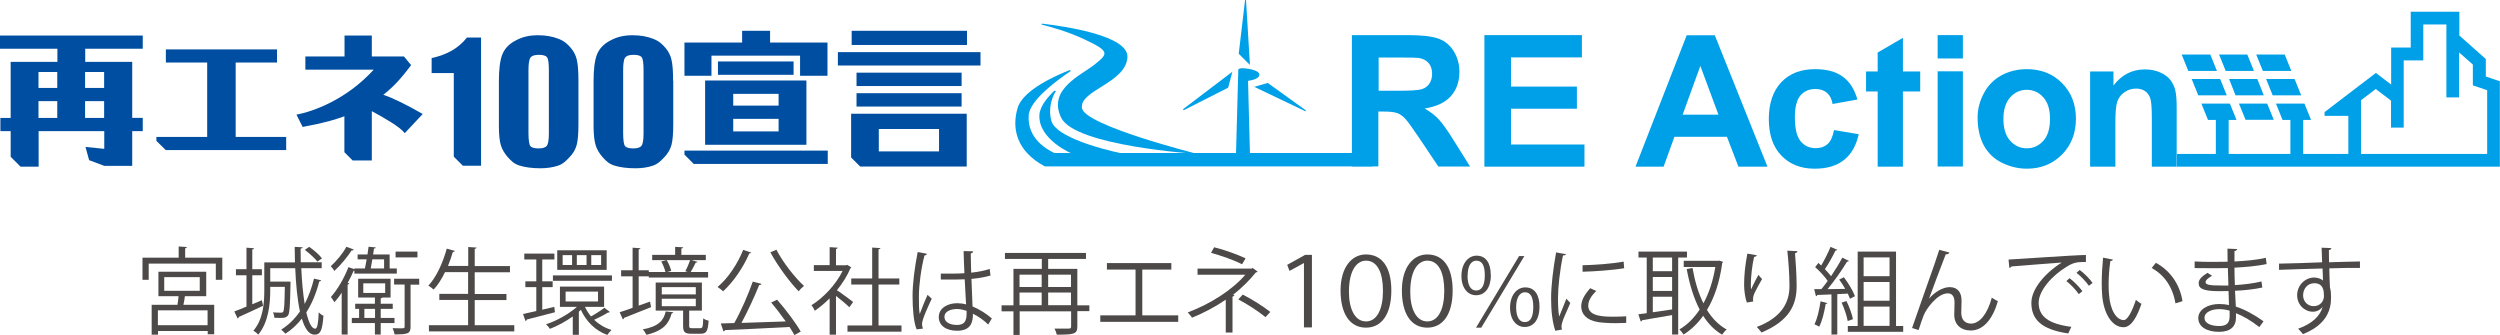 <?xml version="1.0" encoding="UTF-8"?>
<svg id="_レイヤー_2" data-name="レイヤー 2" xmlns="http://www.w3.org/2000/svg" viewBox="0 0 185.11 24.81">
  <defs>
    <style>
      .cls-1 {
        fill: #004ea2;
      }

      .cls-2 {
        fill: #4c4948;
      }

      .cls-3 {
        fill: #00a0e9;
      }
    </style>
  </defs>
  <g id="_レイヤー_1-2" data-name="レイヤー 1">
    <polygon class="cls-1" points="61.27 3.15 61.27 5.61 59.24 5.61 59.24 4.12 52.68 4.12 52.68 5.61 50.68 5.61 50.68 3.15 54.95 3.15 54.95 2.28 57.02 2.28 57.02 3.15 61.27 3.15"/>
    <rect class="cls-1" x="53.16" y="4.55" width="5.6" height=".99"/>
    <path class="cls-1" d="m59.71,10.72h-7.5v-4.76h7.5v4.76Zm-2.06-3.77h-3.36v.87h3.36v-.87Zm-3.36,2.78h3.36v-.93h-3.36v.93Z"/>
    <rect class="cls-1" x="62.04" y="3.86" width="10.56" height=".99"/>
    <rect class="cls-1" x="63.06" y="2.28" width="8.54" height="1.05"/>
    <rect class="cls-1" x="63.42" y="5.38" width="7.78" height=".99"/>
    <rect class="cls-1" x="63.42" y="6.9" width="7.78" height=".99"/>
    <path class="cls-1" d="m42.83,5.99v3.17c0,.72-.04,1.24-.13,1.57-.09.33-.26.64-.54.92-.27.28-.47.49-.85.62-.38.12-.81.19-1.28.19-.62,0-1.14-.07-1.56-.2-.41-.13-.61-.34-.86-.61-.25-.28-.42-.57-.52-.88-.1-.31-.15-.79-.15-1.46v-3.31c0-.87.08-1.52.25-1.96.17-.43.49-.78.99-1.04.49-.26.96-.39,1.66-.39.57,0,1.08.09,1.53.27.45.18.66.4.89.66.22.26.38.56.45.89.08.33.12.85.12,1.57m-2.19-.8c0-.5-.04-.82-.13-.95-.09-.13-.29-.19-.61-.19s-.52.07-.62.2c-.1.14-.15.45-.15.93v4.63c0,.55.05.88.14,1,.09.11.3.17.61.17s.52-.07.61-.2c.1-.13.15-.43.15-.9v-4.7Z"/>
    <path class="cls-1" d="m49.85,5.99v3.17c0,.72-.04,1.24-.13,1.57-.09.33-.27.64-.54.92-.27.28-.47.49-.85.62s-.81.19-1.28.19c-.62,0-1.14-.07-1.56-.2-.41-.13-.61-.34-.86-.61-.25-.28-.42-.57-.52-.88-.1-.31-.16-.79-.16-1.46v-3.31c0-.87.08-1.52.25-1.96.17-.43.49-.78.99-1.04.49-.26.96-.39,1.66-.39.57,0,1.08.09,1.53.27.45.18.66.4.89.66.22.26.38.56.45.89.08.33.12.85.12,1.57m-2.19-.8c0-.5-.04-.82-.13-.95-.09-.13-.29-.19-.61-.19s-.52.07-.62.2c-.1.14-.15.45-.15.93v4.63c0,.55.05.88.14,1,.09.11.3.17.61.17s.52-.07.61-.2c.1-.13.15-.43.15-.9v-4.7Z"/>
    <path class="cls-1" d="m10.57,3.61v-.98H0v.98h4.25v.97H.79v4.15H.03v.98h.76v1.9l.73.73h1.34v-2.63h4.86v1.31l-1.39-.14.27.98,1.12.42h2.07v-2.57h.78v-.98h-.78v-4.15h-3.48v-.97h4.27Zm-6.33,5.12h-1.39v-1.24h1.39v1.24Zm0-2.22h-1.39v-1.18h1.39v1.18Zm3.47,2.22h-1.41v-1.24h1.41v1.24Zm0-2.22h-1.41v-1.18h1.41v1.18Z"/>
    <polygon class="cls-1" points="21.19 10.14 17.45 10.14 17.45 4.63 20.51 4.63 20.51 3.66 12.28 3.66 12.28 4.63 15.34 4.63 15.34 10.14 11.58 10.14 11.58 10.43 12.27 11.11 21.19 11.11 21.19 10.14"/>
    <path class="cls-1" d="m28.38,7.02c.69-.54,1.3-1.17,2.06-2.2l-.53-.64h-2.38v-1.55h-2.02v1.55h-2.9v.98h5.06c-2.03,2.23-4.5,3.1-5.72,3.33l.46.91c1.67-.31,2.42-.55,3.09-.79v2.66l.61.61h1.42v-3.65c.92.5,2.06,1.14,2.44,1.63l1.33-1.42c-1.1-.63-2.18-1.18-2.92-1.42"/>
    <path class="cls-1" d="m34.57,2.78c-.59.77-1.46,1.27-2.61,1.52v1.11h1.64v6.19l.67.67h1.35V2.78h-1.05Z"/>
    <polygon class="cls-1" points="61.29 11.15 50.68 11.15 50.68 11.45 51.37 12.14 61.29 12.14 61.29 11.15"/>
    <path class="cls-1" d="m71.58,8.42h-8.56v3.24l.67.67h7.89v-3.92Zm-2.05,2.79h-4.46v-1.66h4.46v1.66Z"/>
    <path class="cls-3" d="m100.1,12.34V2.6h4.14c1.04,0,1.8.09,2.27.26.47.17.85.48,1.13.93.28.45.42.96.42,1.53,0,.73-.21,1.33-.64,1.81-.43.47-1.07.77-1.93.9.42.25.78.52,1.05.82.28.3.65.82,1.12,1.58l1.19,1.9h-2.35l-1.42-2.12c-.51-.76-.85-1.23-1.04-1.43-.19-.2-.38-.33-.59-.41-.21-.07-.54-.11-.99-.11h-.4v4.06h-1.97Zm1.97-5.62h1.45c.94,0,1.53-.04,1.77-.12.24-.08.42-.22.55-.41.13-.2.2-.44.2-.73,0-.33-.09-.59-.26-.79-.17-.2-.42-.33-.74-.38-.16-.02-.64-.03-1.43-.03h-1.53v2.47Z"/>
    <polygon class="cls-3" points="109.91 12.34 109.91 2.6 117.13 2.6 117.13 4.25 111.88 4.25 111.88 6.41 116.76 6.41 116.76 8.05 111.88 8.05 111.88 10.7 117.32 10.7 117.32 12.34 109.91 12.34"/>
    <path class="cls-3" d="m130.86,12.34h-2.14l-.85-2.21h-3.89l-.8,2.21h-2.08l3.79-9.73h2.08l3.9,9.73Zm-3.62-3.85l-1.34-3.61-1.31,3.61h2.66Z"/>
    <path class="cls-3" d="m137.53,7.37l-1.84.33c-.06-.37-.2-.64-.42-.83-.22-.19-.5-.28-.85-.28-.46,0-.84.16-1.11.48-.27.32-.41.86-.41,1.61,0,.84.14,1.43.42,1.77.28.35.66.52,1.13.52.35,0,.64-.1.87-.3.23-.2.38-.55.48-1.04l1.83.31c-.19.84-.55,1.48-1.1,1.91-.54.43-1.26.64-2.17.64-1.03,0-1.85-.33-2.47-.98s-.92-1.55-.92-2.7.31-2.07.92-2.72c.62-.65,1.45-.97,2.5-.97.86,0,1.54.18,2.05.55.51.37.87.93,1.09,1.69"/>
    <polygon class="cls-3" points="139.03 12.34 139.03 6.77 138.17 6.77 138.17 5.29 139.03 5.29 139.03 3.89 140.9 2.8 140.9 5.29 142.18 5.29 142.18 6.77 140.9 6.77 140.9 12.34 139.03 12.34"/>
    <path class="cls-3" d="m143.47,2.6h1.87v1.73h-1.87v-1.73Zm0,2.68h1.87v7.05h-1.87v-7.05Z"/>
    <path class="cls-3" d="m146.43,8.71c0-.62.15-1.22.46-1.8.3-.58.74-1.02,1.3-1.33.56-.3,1.18-.46,1.88-.46,1.07,0,1.94.35,2.62,1.04.68.69,1.02,1.57,1.02,2.63s-.34,1.95-1.03,2.65c-.69.7-1.56,1.05-2.6,1.05-.65,0-1.26-.15-1.85-.44-.59-.29-1.03-.72-1.34-1.28-.3-.56-.46-1.25-.46-2.06m1.91.1c0,.7.17,1.24.5,1.61.33.37.74.56,1.23.56s.9-.19,1.23-.56c.33-.37.49-.91.49-1.62s-.17-1.22-.49-1.59c-.33-.37-.74-.56-1.23-.56s-.9.19-1.23.56c-.33.37-.5.91-.5,1.61"/>
    <path class="cls-3" d="m161.2,12.34h-1.87v-3.6c0-.76-.04-1.25-.12-1.48-.08-.22-.21-.4-.39-.52-.18-.12-.4-.18-.65-.18-.32,0-.61.09-.87.27-.26.18-.43.41-.53.7-.1.29-.14.83-.14,1.62v3.19h-1.87v-7.05h1.73v1.04c.61-.8,1.39-1.19,2.32-1.19.41,0,.79.07,1.13.22s.6.34.77.57c.17.23.3.49.36.78.07.29.1.71.1,1.26v4.38Z"/>
    <polygon class="cls-3" points="93.87 6.14 92.87 6.43 96.66 8.24 96.7 8.18 93.87 6.14"/>
    <polygon class="cls-3" points="91.25 5.31 87.59 8.09 87.65 8.16 90.94 6.49 91.25 5.31"/>
    <path class="cls-3" d="m80.11,7.98c-.15-1.31,3.25-1.83,3.37-3.74.1-1.59-4.52-2.28-6.32-2.49l-.05.07c.75.18,2.02.54,3.22,1.11,1.85.87,1.73,1.04.73,1.84-1,.8-3.5,1.83-2.49,3.94,1,2.11,10.1,2.69,10.1,2.69,0,0-8.41-2.11-8.56-3.41"/>
    <path class="cls-3" d="m101.4,11.33h-8.85l-.14-5.34c.38-.06.84-.19.84-.45,0-.4-1.09-.49-1.29-.49-.1,0-.2.03-.27.08l-.17,6.2h-13.44c-.49-.22-2.04-1.04-1.91-2.8.08-1.15,2.26-2.7,3.11-3.27l-.05-.08c-.97.38-3.48,1.46-3.88,2.81-.44,1.47-.13,3.18,2.01,4.33h24.29l-.25-1.01Z"/>
    <path class="cls-3" d="m77.84,8.92c-.25-.99.1-1.78.34-2.18l-.1-.03c-.41.38-1.08,1.11-1.12,1.8-.09,1.84,2.44,2.88,2.44,2.88h3.81s-5.01-.98-5.37-2.47"/>
    <polygon class="cls-3" points="92.19 0 91.72 3.98 92.55 4.81 92.26 0 92.19 0"/>
    <polygon class="cls-3" points="162.28 5.85 162.77 7.06 164.88 7.06 164.39 5.85 162.28 5.85"/>
    <polygon class="cls-3" points="164.15 5.25 163.66 4.04 161.54 4.04 162.03 5.25 164.15 5.25"/>
    <polygon class="cls-3" points="168.28 7.06 170.39 7.06 169.9 5.85 167.79 5.85 168.28 7.06"/>
    <polygon class="cls-3" points="169.66 5.25 169.17 4.04 167.06 4.04 167.55 5.25 169.66 5.25"/>
    <polygon class="cls-3" points="166.89 5.25 166.4 4.04 164.31 4.04 164.8 5.25 166.89 5.25"/>
    <polygon class="cls-3" points="168.36 8.87 167.87 7.67 165.78 7.67 166.27 8.87 168.36 8.87"/>
    <polygon class="cls-3" points="165.05 5.85 165.53 7.06 167.62 7.06 167.14 5.85 165.05 5.85"/>
    <path class="cls-3" d="m184.06,5.66v-1.29l-1.96-1.74V.87h-3.6v2.65h-1.45v2.74l-1.13-.86-3.8,2.9v.28h1.76v2.82h-3.34v-2.52h.58l-.49-1.21h-2.11l.49,1.21h.58v2.52h-4.57v-2.52h.58l-.49-1.21h-2.11l.49,1.21h.58v2.52h-2.88v.94h22.97s.94,0,.94,0h0v-6.32l-1.05-.36Zm.11,5.74h-9.35v-3.98l1.09-.83,1.13.86v2h.94v-4.98h1.45V1.81h1.71v5.4h.94v-3.33l1.02.9v1.54l1.06.36v4.7Z"/>
    <g>
      <path class="cls-2" d="m13.72,19.08h2.74v1.64h-.48v-1.2h-4.97v1.2h-.46v-1.64h2.68v-.83l.62.04s-.04.08-.14.1v.69Zm1.54,2.85h-1.57c-.02.18-.06.42-.11.64h2.28v2.18h-.48v-.24h-3.68v.27h-.47v-2.21h1.91c.04-.2.06-.43.08-.64h-1.49v-1.81h3.54v1.81Zm.11,2.15v-1.1h-3.68v1.1h3.68Zm-3.21-3.56v1.01h2.63v-1.01h-2.63Z"/>
      <path class="cls-2" d="m18.68,22.53c.23-.1.47-.2.71-.3l.09.41c-.66.31-1.36.64-1.8.83,0,.06-.04.1-.08.12l-.25-.53c.25-.09.56-.22.9-.36v-2.32h-.78v-.45h.78v-1.59l.57.04s-.05.08-.14.1v1.45h.71v.45h-.71v2.15Zm3.63-2.66c.04.97.13,1.89.25,2.64.29-.56.52-1.19.69-1.88l.54.13s-.06.08-.15.08c-.22.86-.54,1.64-.96,2.29.17.74.4,1.21.66,1.21.15,0,.23-.38.26-1.21.1.1.24.21.35.25-.08,1.08-.22,1.4-.66,1.4-.41,0-.72-.45-.94-1.19-.35.45-.75.82-1.22,1.12-.06-.08-.21-.23-.31-.3.54-.34,1.01-.8,1.39-1.35-.19-.87-.3-2.01-.35-3.2h-1.85v.99h1.28s.22,0,.22,0v.15c-.03,1.62-.06,2.17-.18,2.35-.15.19-.32.19-.64.19-.12,0-.24,0-.37-.01-.01-.12-.05-.29-.11-.4.25.02.49.02.58.02s.14,0,.18-.07c.07-.1.1-.56.12-1.84h-1.08v.26c0,1.01-.13,2.37-.89,3.28-.07-.09-.25-.24-.36-.29.73-.85.81-2.05.81-2.98v-2.08h2.27c0-.38-.02-.76-.02-1.15l.59.03c0,.06-.05.08-.15.1,0,.33,0,.68.01,1.01h1.55v.44h-1.54Zm.59-1.59c.34.24.75.59.94.85l-.34.24c-.18-.24-.59-.61-.93-.87l.32-.22Z"/>
      <path class="cls-2" d="m26.24,20.27v-.23h-.05c-.13.3-.28.61-.45.91l.13.04s-.05.08-.13.08v3.7h-.44v-3.1c-.17.27-.36.51-.54.71-.06-.1-.18-.3-.26-.39.47-.52.98-1.38,1.3-2.21l.44.15v-.05h.78c.04-.2.08-.44.13-.68h-.67v-.36h.73c.03-.2.06-.4.08-.57l.53.05c0,.06-.05.08-.13.08l-.06.44h1.22v1.04h.53v.38h-3.12Zm-.05-1.79c-.02.06-.08.07-.15.06-.29.45-.82,1.1-1.28,1.52-.06-.1-.18-.26-.27-.35.43-.38.91-.97,1.16-1.44l.53.2Zm3.02,5.44h-1.02v.85h-.43v-.85h-1.71v-.38h.54v-.67h-.29v-.38h1.46v-.46h-1.24v-1.39h2.4v1.39h-.6s-.06.05-.13.06v.4h.89v.38h-.89v.67h1.02v.38Zm-2.31-2.94v.71h1.62v-.71h-1.62Zm.08,2.56h.79v-.67h-.79v.67Zm1.46-4.34h-.87l-.12.68h.99v-.68Zm2.6,1.45v.43h-.64v3.11c0,.52-.2.57-1.19.57-.01-.13-.08-.32-.14-.46.21,0,.41.01.55.01.3,0,.34,0,.34-.13v-3.11h-.78v-.43h1.87Zm-.13-2.02v.43h-1.62v-.43h1.62Z"/>
      <path class="cls-2" d="m35.14,24.08h2.94v.46h-6.32v-.46h2.9v-1.87h-2.13v-.45h2.13v-1.61h-1.71c-.24.5-.53.96-.84,1.29-.09-.08-.27-.22-.39-.29.57-.61,1.07-1.67,1.36-2.74l.61.17s-.07.08-.16.08c-.1.34-.22.69-.36,1.03h1.5v-1.4l.63.04s-.05.08-.15.1v1.27h2.61v.46h-2.61v1.61h2.35v.45h-2.35v1.87Z"/>
      <path class="cls-2" d="m41.04,22.71l.05.41c-.77.2-1.58.41-2.09.54,0,.06-.04.1-.09.11l-.18-.52c.27-.06.61-.13.98-.22v-1.77h-.81v-.43h.81v-1.62h-.89v-.43h2.23v.43h-.9v1.62h.77v.43h-.77v1.67l.9-.21Zm2.26-.01c.12.26.27.5.46.73.33-.18.75-.45.99-.64l.41.31s-.05.04-.08.04c-.02,0-.04,0-.06,0-.27.17-.7.39-1.03.54.36.34.79.6,1.29.75-.1.09-.24.26-.31.37-.88-.31-1.57-1-1.96-1.86-.05.05-.1.09-.15.14v1.71h-.45v-1.36c-.54.39-1.15.71-1.69.92-.06-.1-.19-.25-.29-.34.78-.25,1.68-.75,2.29-1.29h-1.26v-1.5h3.27v1.5h-1.42Zm-2.36-2.31h4.37v.4h-4.37v-.4Zm3.98-1.86v1.45h-3.66v-1.45h3.66Zm-2.56,1.09v-.73h-.7v.73h.7Zm-.48,1.97v.73h2.4v-.73h-2.4Zm1.55-1.97v-.73h-.72v.73h.72Zm1.08,0v-.73h-.73v.73h.73Z"/>
      <path class="cls-2" d="m47.29,22.63l.84-.3c.02.09.04.19.08.41-.74.3-1.52.61-2.01.8,0,.06-.04.1-.08.11l-.24-.53c.27-.08.6-.2.96-.33v-2.33h-.85v-.45h.85v-1.67l.59.04s-.05.08-.14.09v1.54h.75v.13h1.23c-.05-.22-.17-.54-.31-.78l.4-.1c.16.24.29.58.34.8-.15.04-.24.06-.3.08h1.52l-.18-.06c.13-.23.28-.58.36-.82h-2.81v-.39h1.7v-.59l.6.03s-.04.08-.14.1v.46h1.81v.39h-1.06l.45.13s-.06.06-.14.06c-.1.2-.24.48-.37.69h1.29v.41h-4.39v-.09h-.75v2.17Zm2.57.49s-.06.08-.13.09c-.2.73-.59,1.28-1.87,1.58-.05-.11-.17-.31-.27-.4,1.17-.22,1.55-.65,1.7-1.33l.57.06Zm1.17,1.01c0,.15.04.17.21.17h.61c.17,0,.2-.08.22-.73.09.08.27.15.4.17-.05.78-.17.97-.57.97h-.72c-.48,0-.6-.13-.6-.58v-1.13h-2.03v-2.08h3.42v2.08h-.94v1.12Zm-2.03-2.87v.54h2.52v-.54h-2.52Zm0,.86v.55h2.52v-.55h-2.52Z"/>
      <path class="cls-2" d="m55.64,18.7s-.08.07-.16.07c-.46,1.06-1.19,2.12-1.94,2.8-.1-.1-.29-.25-.41-.32.75-.62,1.47-1.68,1.9-2.75l.61.21Zm.74,2.32c-.02.06-.08.09-.17.09-.33.83-.85,1.95-1.31,2.8.99-.03,2.15-.07,3.28-.11-.34-.48-.73-.99-1.08-1.4l.44-.21c.65.74,1.39,1.73,1.75,2.36l-.47.26c-.09-.17-.22-.38-.36-.6-1.75.1-3.62.18-4.78.23-.01.06-.06.09-.11.1l-.2-.59,1-.03c.49-.87,1.05-2.15,1.37-3.07l.65.17Zm1.11-2.53c.48.94,1.38,2.08,2.04,2.68-.13.1-.3.27-.39.4-.66-.67-1.56-1.89-2.1-2.89l.45-.19Z"/>
      <path class="cls-2" d="m63.06,19.77s-.05.06-.08.07c-.24.58-.6,1.14-1.01,1.65.34.22,1.02.73,1.2.87l-.28.39c-.2-.2-.64-.57-.99-.84v2.87h-.47v-2.69c-.36.36-.73.67-1.1.92-.05-.12-.17-.33-.25-.41.88-.54,1.81-1.52,2.31-2.54h-2.13v-.43h1.17v-1.33l.61.04s-.05.08-.14.1v1.2h.75l.08-.03.31.19Zm2,4.33h1.69v.46h-4v-.46h1.83v-3.03h-1.55v-.45h1.55v-2.29l.62.04s-.05.08-.15.1v2.15h1.54v.45h-1.54v3.03Z"/>
      <path class="cls-2" d="m67.87,24.38c-.22-.5-.3-1.54-.3-2.46s.15-2.1.38-3.26l.68.13c-.01.07-.08.12-.18.13-.25.96-.41,2.2-.41,3.01,0,.53,0,1.06.06,1.32.15-.42.43-1.09.58-1.42l.31.29c-.23.48-.72,1.54-.72,1.87,0,.1.02.2.07.34l-.48.06Zm1.78-4.12c.59,0,1.17.01,1.76-.03-.03-.6-.05-1.12-.06-1.64l.71.02c0,.07-.07.13-.18.15,0,.45.02.9.03,1.43.55-.06,1-.15,1.37-.28l.06.49c-.34.1-.82.2-1.41.25.03.78.06,1.59.08,2.04.53.22,1.06.56,1.43.89l-.27.45c-.29-.29-.7-.59-1.13-.8,0,.59-.12,1.26-1.17,1.26-.82,0-1.36-.39-1.36-1.01,0-.71.72-1.03,1.36-1.03.22,0,.45.03.66.09-.02-.44-.06-1.17-.1-1.86-.22.01-.51.02-.71.02h-1.06v-.45Zm1.91,2.75c-.22-.07-.46-.13-.69-.13-.43,0-.94.15-.94.59,0,.39.42.59.93.59s.71-.25.71-.81v-.24Z"/>
      <path class="cls-2" d="m80.66,22.6v.44h-.89v1.13c0,.57-.24.61-1.52.61-.03-.13-.1-.33-.17-.45.2,0,.41,0,.57,0,.24,0,.42,0,.49,0,.13,0,.17-.04.17-.16v-1.12h-3.81v1.75h-.46v-1.75h-.88v-.44h.88v-2.7h2.1v-.74h-2.73v-.44h6v.44h-2.8v.74h2.16v2.7h.89Zm-3.53-2.26h-1.64v.91h1.64v-.91Zm-1.64,1.32v.94h1.64v-.94h-1.64Zm3.81-1.32h-1.69v.91h1.69v-.91Zm-1.69,2.26h1.69v-.94h-1.69v.94Z"/>
      <path class="cls-2" d="m81.95,19.48h4.78v.48h-2.15v3.39h2.66v.48h-5.77v-.48h2.61v-3.39h-2.12v-.48Z"/>
      <path class="cls-2" d="m93.12,20.11s-.06.06-.13.06c-.45.56-1.05,1.16-1.69,1.66l.11.03s-.06.09-.15.1v2.66h-.5v-2.43c-.71.49-1.64.99-2.49,1.33-.04-.05-.27-.34-.32-.39,1.69-.63,3.3-1.67,4.26-2.79h-3.54v-.45h4l.08-.05.37.27Zm-1.15-.54c-.61-.32-1.56-.64-2.3-.85l.23-.41c.75.18,1.69.52,2.33.82l-.26.43Zm.05,2.24c.7.36,1.54.89,2.04,1.29l-.36.38c-.47-.39-1.33-.96-2.01-1.31l.32-.35Z"/>
      <path class="cls-2" d="m96.56,19.48h-.02l-1.06.58-.17-.45,1.33-.74h.5v5.37h-.59v-4.76Z"/>
      <path class="cls-2" d="m99.26,21.52c0-1.76.85-2.68,1.88-2.68,1.15,0,1.88.89,1.88,2.67s-.73,2.75-1.88,2.75c-1.22,0-1.88-1.07-1.88-2.75Zm3.14.02c0-1.31-.39-2.24-1.26-2.24-.59,0-1.26.57-1.26,2.32,0,1.22.43,2.18,1.26,2.18s1.26-.93,1.26-2.26Z"/>
      <path class="cls-2" d="m103.8,21.52c0-1.76.85-2.68,1.88-2.68,1.15,0,1.88.89,1.88,2.67s-.73,2.75-1.88,2.75c-1.22,0-1.88-1.07-1.88-2.75Zm3.14.02c0-1.31-.39-2.24-1.26-2.24-.59,0-1.26.57-1.26,2.32,0,1.22.43,2.18,1.26,2.18s1.26-.93,1.26-2.26Z"/>
      <path class="cls-2" d="m110.39,20.34c0,1.01-.46,1.52-1.1,1.52-.6,0-1.08-.52-1.08-1.43s.5-1.5,1.12-1.5c.72,0,1.05.59,1.05,1.4Zm-1.73.06c0,.78.27,1.11.64,1.11.41,0,.64-.36.64-1.13,0-.71-.19-1.08-.63-1.08-.38,0-.64.39-.64,1.1Zm.63,3.86l3.19-5.3h.39l-3.19,5.3h-.39Zm4.7-1.57c0,1.02-.46,1.52-1.1,1.52-.59,0-1.08-.51-1.08-1.43s.5-1.5,1.13-1.5c.76,0,1.05.66,1.05,1.4Zm-1.73.06c0,.78.28,1.1.64,1.1.41,0,.63-.36.63-1.12,0-.71-.19-1.09-.62-1.09-.38,0-.65.4-.65,1.11Z"/>
      <path class="cls-2" d="m115.96,18.8c-.02.08-.09.12-.23.11-.24,1.14-.37,2.39-.37,3.15,0,.52.02,1.06.09,1.38.13-.34.43-1.08.53-1.32l.29.31c-.29.71-.5,1.1-.59,1.42-.04.12-.06.23-.06.33,0,.08.01.15.04.22l-.5.09c-.22-.66-.31-1.47-.31-2.4s.15-2.19.37-3.4l.73.13Zm4.45,5.11c-.25.01-.51.02-.77.02-.5,0-.96-.03-1.3-.08-.86-.13-1.26-.6-1.26-1.16,0-.48.27-.89.66-1.35l.45.2c-.35.36-.59.7-.59,1.1,0,.81,1.19.81,1.91.81.29,0,.61-.01.9-.03v.5Zm-3.24-4.27c.9-.02,2.12-.1,3.05-.27l.04.49c-.87.15-2.27.24-3.08.26v-.48Z"/>
      <path class="cls-2" d="m124.91,19.07h-.65v5.7h-.45v-1.44c-.84.15-1.67.29-2.22.38-.01.06-.06.09-.1.1l-.18-.54c.18-.02.39-.05.62-.08v-4.12h-.61v-.44h3.59v.44Zm-1.1,1.01v-1.01h-1.43v1.01h1.43Zm0,1.46v-1.03h-1.43v1.03h1.43Zm-1.43.43v1.15c.45-.06.94-.14,1.43-.21v-.94h-1.43Zm4.91-2.68l.29.1s-.03.07-.06.09c-.19,1.41-.58,2.56-1.13,3.47.38.62.87,1.12,1.46,1.45-.11.08-.27.27-.34.38-.57-.34-1.03-.81-1.4-1.4-.42.59-.91,1.05-1.45,1.39-.07-.11-.21-.29-.31-.38.56-.32,1.07-.82,1.5-1.47-.44-.84-.75-1.86-.96-3l.43-.08c.17.97.43,1.87.81,2.62.4-.74.71-1.65.88-2.69h-2.34v-.46h2.61Z"/>
      <path class="cls-2" d="m129.34,22.4c-.13-.38-.2-.92-.2-1.31,0-.66.07-1.42.24-2.31l.7.12c-.03.09-.11.11-.2.12-.14.58-.24,1.47-.24,2.03,0,.15,0,.28.02.38.14-.34.4-.82.54-1.08.06.09.2.24.27.31-.52.93-.67,1.19-.67,1.49,0,.06,0,.11.02.17l-.48.08Zm3.75-3.8c0,.08-.06.12-.18.15.05.61.12,1.62.12,2.43,0,1.35-.5,2.56-2.6,3.44-.08-.11-.24-.3-.35-.41,1.91-.73,2.42-1.88,2.42-3.03,0-.86-.08-1.87-.16-2.62l.75.04Z"/>
      <path class="cls-2" d="m136.98,22.12c-.04-.11-.1-.24-.16-.38l-.78.04v2.99h-.43v-2.97c-.4.01-.76.03-1.05.04,0,.06-.05.08-.1.09l-.13-.52h.53c.15-.18.31-.39.47-.61-.21-.31-.59-.73-.93-1.02l.24-.31c.07.06.14.12.21.19.24-.41.53-.98.69-1.38l.51.22s-.07.06-.15.06c-.19.41-.51.98-.78,1.37.18.18.34.37.46.52.31-.47.62-.96.83-1.37l.5.24s-.08.06-.15.06c-.36.6-.94,1.43-1.44,2.03l1.31-.02c-.14-.24-.29-.48-.45-.69l.35-.17c.33.43.68,1.02.82,1.4l-.37.19Zm-1.67.32s-.06.07-.13.07c-.1.59-.26,1.27-.48,1.68-.09-.06-.24-.13-.35-.18.2-.39.36-1.06.45-1.7l.51.13Zm1.41-.15c.21.43.41.98.48,1.34-.08.04-.17.06-.39.14-.06-.37-.25-.94-.45-1.36l.36-.12Zm3.67,1.85h.53v.43h-4.1v-.43h.73v-5.51h2.84v5.51Zm-.48-5.08h-1.92v1.39h1.92v-1.39Zm0,3.21v-1.39h-1.92v1.39h1.92Zm-1.92.43v1.43h1.92v-1.43h-1.92Z"/>
      <path class="cls-2" d="m141.58,24.28c.52-1.48,1.38-3.96,1.65-4.7.13-.38.31-.91.36-1.08l.75.2c-.03.1-.13.13-.27.13-.38.96-.98,2.59-1.24,3.29h0c.41-.5,1.04-.86,1.53-.86.61,0,.9.41.88,1.06l-.02.83c0,.52.27.81.73.81.63,0,1.21-.72,1.53-1.92.14.1.31.19.45.26-.38,1.33-1.08,2.17-2.01,2.17-.74,0-1.22-.45-1.22-1.16,0-.13.02-.78.02-.92,0-.44-.18-.67-.49-.67-.8,0-1.61,1.17-1.79,1.62-.1.24-.25.69-.38,1.1l-.5-.16Z"/>
      <path class="cls-2" d="m148.71,19.22c.52-.02,4.83-.33,5.74-.34v.52c-.08,0-.17,0-.25,0-.41,0-.75.07-1.19.36-1.05.63-2.06,1.75-2.06,2.66,0,.98.69,1.56,2.42,1.78l-.23.49c-1.98-.29-2.73-1.03-2.73-2.27,0-.99.97-2.18,2.25-2.98-.77.06-2.83.21-3.73.29-.02.06-.1.1-.15.11l-.06-.62Zm4.53,1.38c.34.25.73.66.95.96l-.27.22c-.2-.31-.62-.74-.92-.97l.24-.21Zm.75-.61c.34.25.75.66.95.96l-.27.21c-.19-.28-.59-.71-.92-.96l.24-.21Z"/>
      <path class="cls-2" d="m156.45,19.22c-.01.06-.09.1-.19.11-.08.52-.13,1.15-.13,1.74,0,.26.01.51.03.73.08,1.19.57,1.91,1.1,1.9.28,0,.64-.71.89-1.5.1.1.29.23.41.3-.32.94-.73,1.71-1.31,1.73-.89.01-1.5-1.06-1.6-2.4-.02-.27-.03-.56-.03-.87,0-.61.04-1.29.1-1.88l.72.14Zm4.63,3.25c-.2-1.22-.82-2.1-1.76-2.63l.31-.38c1.02.55,1.77,1.55,1.97,2.84l-.52.16Z"/>
      <path class="cls-2" d="m162.49,19.36c.43.03,1.01.03,1.49.03.31,0,.67,0,.96-.01,0-.34-.01-.73-.01-.97l.71.03c0,.08-.07.13-.19.15,0,.11,0,.65,0,.77.82-.04,1.63-.11,2.32-.27l.06.46c-.69.15-1.5.22-2.38.27,0,.42.01.85.03,1.29.68-.04,1.4-.13,1.97-.27l.06.45c-.59.13-1.32.21-2.02.24l.06,1.17c.64.21,1.33.57,2.05,1.09l-.31.43c-.63-.5-1.22-.83-1.73-1.03,0,.11,0,.24,0,.33,0,.66-.41,1.05-1.25,1.05-.89,0-1.54-.36-1.54-1.02s.76-1.04,1.54-1.04c.23,0,.48.02.73.08,0-.3-.02-.66-.03-1.04-.22,0-.48.01-.68.01-1.19,0-1.53-.19-1.53-.59,0-.27.2-.48.65-.77l.34.22c-.31.17-.48.33-.48.47,0,.21.33.25,1.22.25.15,0,.31,0,.47,0l-.04-1.29c-.3.01-.65.01-.96.01-.45,0-1.08,0-1.5-.01v-.46Zm2.59,3.64c-.28-.08-.54-.11-.78-.11-.53,0-1.07.22-1.07.64s.49.61,1.1.61c.55,0,.76-.24.76-.73v-.41Z"/>
      <path class="cls-2" d="m171.94,19.43c0-.15-.03-.92-.04-1.09l.72.03c0,.06-.06.13-.18.15,0,.08,0,.17.01.9.86-.03,1.76-.05,2.29-.06v.48c-.59-.01-1.44,0-2.27.03.01.55.03,1.05.05,1.43.07.23.08.44.08.73,0,.22-.02.48-.07.68-.18.82-.78,1.54-2.01,2.03-.09-.12-.24-.29-.36-.4,1.07-.38,1.64-.96,1.82-1.63h0c-.15.21-.41.37-.72.37-.62,0-1.17-.51-1.17-1.22,0-.74.59-1.31,1.26-1.31.25,0,.51.09.65.22,0-.12-.01-.59-.03-.89-.73.01-2.94.09-3.22.1v-.46s1.58-.04,1.58-.04l1.63-.06Zm.13,2.45c0-.27,0-.91-.71-.91-.48,0-.82.38-.83.89,0,.49.37.81.78.81.5,0,.77-.38.77-.79Z"/>
    </g>
  </g>
</svg>